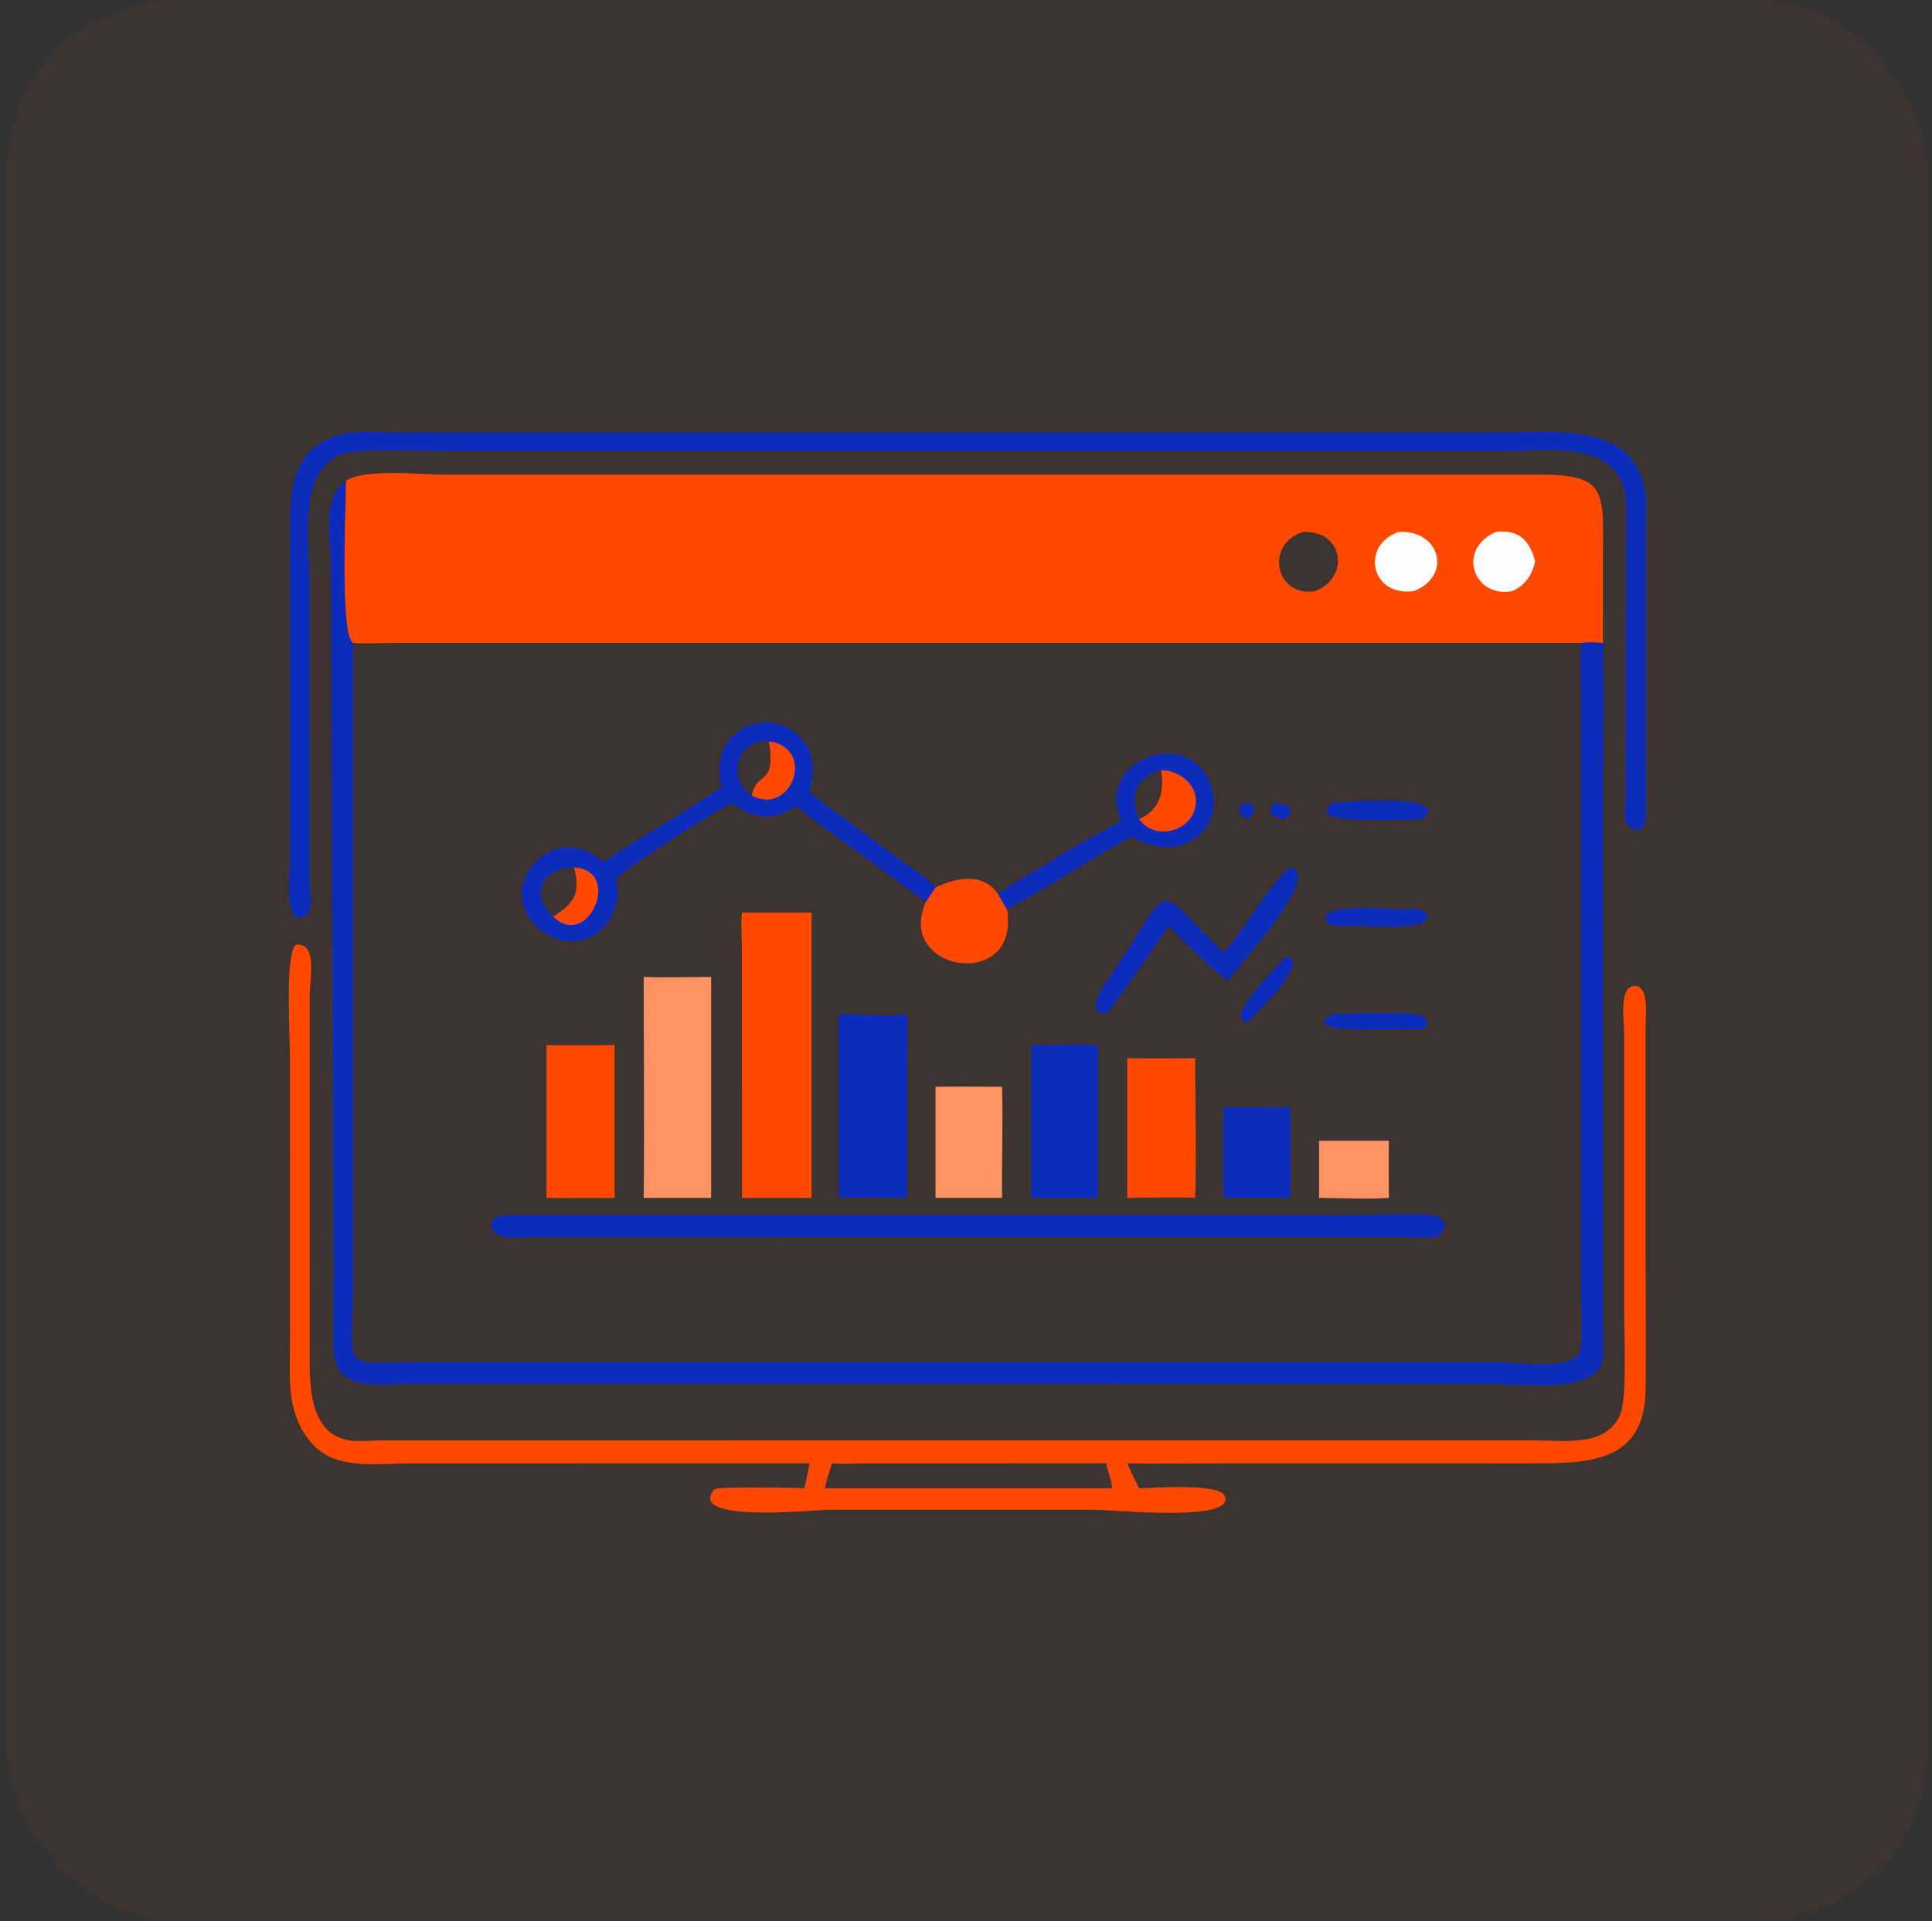 <svg width="180" height="179" viewBox="0 0 180 179" fill="none" xmlns="http://www.w3.org/2000/svg">
<rect x="0" y="0" width="180" height="179" fill="#333333" stroke="none"/>
<g id="a-screen-symbol-displaying-dashboard-charts-and-gr-2">
<rect x="0.625" width="179" height="179" rx="16" fill="#FF4900" fill-opacity="0.05"/>
<path id="Vector" d="M32.68 40.285C34.284 40.141 36.017 40.28 37.636 40.281L139.666 40.282C144.271 40.282 152.316 39.203 153.256 45.767C153.439 47.043 153.317 48.481 153.317 49.778V69.82C153.319 71.971 153.419 74.163 153.301 76.307C153.21 77.973 151.407 77.411 151.373 76.022C151.358 75.411 151.46 74.778 151.466 74.161L151.499 47.282C151.531 40.768 144.247 42.032 140.053 42.04L42.148 42.039C40.206 42.037 33.465 41.803 32.042 42.258C27.538 43.698 28.852 50.937 28.856 54.58L28.854 82.236C28.856 83.128 29.371 85.268 28.094 85.523C26.393 85.862 27.024 81.079 27.024 80.229L27.019 49.154C27.02 44.965 27.454 41.17 32.68 40.285Z" fill="#0E2CBB"/>
<path id="Vector_2" d="M32.244 44.781C32.234 46.986 31.652 59.389 32.912 59.902L32.911 119.109C32.911 128.082 31.324 126.925 39.422 126.914L139.585 126.913C141.466 126.914 147.027 127.874 147.255 125.618C147.425 123.938 147.303 122.148 147.303 120.457L147.299 65.207C147.298 63.507 147.175 61.766 147.288 60.073L147.3 59.902C147.991 59.806 148.65 59.85 149.342 59.902C149.487 64.487 149.341 69.347 149.341 73.959L149.349 123.798C149.358 124.668 149.445 125.608 149.366 126.471C149.042 130.024 141.377 128.95 138.969 128.949L38.033 128.951C35.044 128.95 31.16 129.779 31.068 125.559C31.016 123.19 31.076 120.809 31.082 118.438L30.829 52.705C30.799 50.397 29.929 46.207 32.244 44.781Z" fill="#0E2CBB"/>
<path id="Vector_3" d="M27.562 88.016C29.615 87.852 28.853 91.1 28.854 92.787L28.847 126.881C28.846 129.82 29.122 134.072 33.08 134.262C33.852 134.299 34.647 134.227 35.421 134.217L143.059 134.211C145.78 134.212 149.854 134.87 151.012 131.617C151.583 130.016 151.319 124.063 151.317 122.083L151.317 96.182C151.318 95.268 150.8 91.895 152.27 91.864C153.697 91.833 153.315 94.694 153.314 95.557L153.312 117.075C153.316 121.206 153.365 125.342 153.316 129.472C153.233 136.443 147.774 136.348 142.481 136.347L114.386 136.343C111.267 136.344 108.136 136.41 105.019 136.344C105.355 137.133 105.754 137.902 106.127 138.675C107.365 138.674 113.598 138.156 114.106 139.382C115.136 141.862 104.012 140.675 101.859 140.675H77.316C75.769 140.676 63.892 141.964 66.558 138.768C67.056 138.497 73.752 138.61 74.842 138.669L74.935 138.675C75.125 137.901 75.281 137.127 75.428 136.344L38.282 136.348C35.287 136.349 31.323 137.029 29.106 134.55C26.613 131.763 27.015 128.433 27.018 124.983L27.022 98.556C27.022 96.79 26.524 88.954 27.562 88.016ZM77.522 136.344C77.259 137.117 77.025 137.877 76.846 138.675H103.345L103.599 138.656C103.676 138.238 103.143 136.886 103.056 136.344L80.39 136.35C79.44 136.356 78.469 136.44 77.522 136.344Z" fill="#FF4900"/>
<path id="Vector_4" d="M32.244 44.781C34.013 43.634 39.19 44.226 41.509 44.226L143.573 44.227C149.825 44.227 149.351 45.926 149.346 51.986L149.342 59.902C148.65 59.85 147.991 59.806 147.3 59.902L36.837 59.906C35.542 59.907 34.2 59.995 32.912 59.902C31.652 59.389 32.234 46.986 32.244 44.781ZM121.372 49.57C117.801 50.732 118.826 55.692 122.529 55.078C125.827 53.817 125.179 49.354 121.372 49.57Z" fill="#FF4900"/>
<path id="Vector_5" d="M139.337 49.57C141.456 49.308 142.547 50.329 143.027 52.344C142.726 53.573 142.103 54.563 140.887 55.078C137.323 55.753 135.663 51.242 139.337 49.57Z" fill="#FEFEFE"/>
<path id="Vector_6" d="M130.275 49.57C134.159 49.309 135.358 53.664 131.72 55.078C127.729 55.626 126.726 50.863 130.275 49.57Z" fill="#FEFEFE"/>
<path id="Vector_7" d="M115.983 74.817C117.063 74.833 117.132 75.739 116.285 76.323C115.386 76.056 115.077 75.257 115.983 74.817Z" fill="#0E2CBB"/>
<path id="Vector_8" d="M118.717 74.817C119.708 74.821 120.969 75.271 119.769 76.323C118.762 76.269 117.832 75.738 118.717 74.817Z" fill="#0E2CBB"/>
<path id="Vector_9" d="M119.769 89.152C122.372 89.316 116.846 94.698 116.285 95.183L115.913 95.192C114.442 94.46 118.912 90.167 119.769 89.152Z" fill="#0E2CBB"/>
<path id="Vector_10" d="M124.148 94.49C125.299 94.487 132.308 94.101 132.808 94.826C133.074 95.211 132.968 95.713 132.558 95.912L127.405 95.922C126.77 95.923 121.402 96.029 124.148 94.49Z" fill="#0E2CBB"/>
<path id="Vector_11" d="M124.148 74.817C124.907 74.791 135.471 73.782 132.557 76.323C131.346 76.419 124.293 76.63 123.705 75.88C123.554 75.365 123.669 75.046 124.148 74.817Z" fill="#0E2CBB"/>
<path id="Vector_12" d="M130.868 84.742C131.525 84.72 132.9 84.479 132.988 85.444C133.11 86.777 126.971 86.257 125.824 86.26C125.154 86.275 124.301 86.411 123.713 86.05C122.122 83.921 129.924 84.739 130.868 84.742Z" fill="#0E2CBB"/>
<path id="Vector_13" d="M122.89 106.29H129.4C129.37 108.063 129.399 109.843 129.4 111.616C127.263 111.752 125.036 111.62 122.89 111.616V106.29Z" fill="#FD9360"/>
<path id="Vector_14" d="M87.162 82.689C89.146 81.78 91.474 81.243 92.963 83.262L93.826 84.742C95.089 92.471 83.269 90.521 86.284 83.994C86.604 83.574 86.825 83.102 87.162 82.689Z" fill="#FF4900"/>
<path id="Vector_15" d="M113.99 103.176C116.065 103.212 118.146 103.16 120.222 103.176C120.306 105.98 120.223 108.81 120.222 111.616H113.99V103.176Z" fill="#0E2CBB"/>
<path id="Vector_16" d="M120.222 80.826C123.322 81.34 115.502 89.894 114.36 91.405C112.423 89.872 110.619 88.007 108.87 86.26C108.102 87.524 103.544 94.058 103.056 94.49C100.671 94.426 103.307 91.172 103.77 90.481C109.474 81.977 107.242 82.178 113.99 88.755C115.866 86.77 118.349 82.163 120.222 80.826Z" fill="#0E2CBB"/>
<path id="Vector_17" d="M87.162 101.259C89.228 101.234 91.295 101.254 93.361 101.259C93.456 104.704 93.327 108.168 93.361 111.616H87.162V101.259Z" fill="#FD9360"/>
<path id="Vector_18" d="M105.019 98.598C107.128 98.635 109.244 98.598 111.353 98.598C111.352 102.927 111.483 107.292 111.353 111.616C109.254 111.515 107.122 111.612 105.019 111.616V98.598Z" fill="#FF4900"/>
<path id="Vector_19" d="M104.461 76.499C101.885 70.816 110.692 67.59 112.744 72.984C114.313 77.105 110.123 80.721 105.417 77.966C101.475 80.084 97.768 82.652 93.826 84.742L92.963 83.262C96.703 80.93 100.556 78.535 104.461 76.499ZM106.127 76.323C108.083 75.477 108.491 73.707 108.178 71.773C105.881 72.348 105.139 74.19 106.127 76.323Z" fill="#0E2CBB"/>
<path id="Vector_20" d="M108.178 71.773C109.678 71.713 111.368 72.938 111.423 74.514C111.519 77.314 107.747 78.57 106.127 76.323C108.083 75.477 108.491 73.707 108.178 71.773Z" fill="#FF4900"/>
<path id="Vector_21" d="M96.067 97.374C98.116 97.379 100.248 97.231 102.287 97.374V111.616C100.215 111.611 98.138 111.668 96.067 111.616V97.374Z" fill="#0E2CBB"/>
<path id="Vector_22" d="M50.914 97.374C53.025 97.431 55.149 97.38 57.262 97.374V111.616C55.146 111.606 53.029 111.66 50.914 111.616V97.374Z" fill="#FF4900"/>
<path id="Vector_23" d="M78.151 94.49C80.203 94.481 82.489 94.76 84.51 94.49C84.57 96.401 84.515 98.328 84.514 100.24L84.51 111.616C82.391 111.623 80.269 111.564 78.151 111.616V94.49Z" fill="#0E2CBB"/>
<path id="Vector_24" d="M59.971 91.026C62.054 91.104 64.168 91.028 66.255 91.026V111.616H59.971C60.048 104.757 59.97 97.887 59.971 91.026Z" fill="#FD9360"/>
<path id="Vector_25" d="M67.233 73.319C65.708 67.708 72.368 65.257 75.079 69.359C76.011 70.768 75.729 72.26 75.428 73.806C76.309 74.571 77.292 75.232 78.226 75.933L83.68 79.977C84.829 80.813 86.204 81.639 87.162 82.689C86.825 83.101 86.604 83.574 86.285 83.994C85.478 83.542 84.733 82.935 83.987 82.389L80.273 79.653C78.302 78.188 76.084 76.741 74.254 75.123C72.033 76.534 70.339 76.388 68.166 74.817C66.644 75.583 57.627 81.266 57.359 81.98C57.842 83.229 57.352 85.061 56.543 86.067C52.915 90.573 45.857 84.922 49.757 80.469C51.511 78.467 54.209 78.513 56.09 80.263L56.176 80.345C59.774 77.882 63.664 75.816 67.233 73.319ZM51.541 85.396C53.544 84.139 54.093 83.178 53.484 80.826C50.586 80.851 49.28 83.255 51.541 85.396ZM70.043 74.126C70.483 71.802 72.334 73.293 71.637 69.074C68.666 68.783 67.619 72.575 70.043 74.126Z" fill="#0E2CBB"/>
<path id="Vector_26" d="M53.484 80.826C58.092 81.085 54.736 88.619 51.541 85.396C53.544 84.139 54.093 83.178 53.484 80.826Z" fill="#FF4900"/>
<path id="Vector_27" d="M71.637 69.074C76.097 69.669 73.739 76.1 70.043 74.126C70.483 71.802 72.334 73.293 71.637 69.074Z" fill="#FF4900"/>
<path id="Vector_28" d="M69.13 85.039H75.614V111.616H69.13L69.117 88.076C69.105 87.088 69.011 86.017 69.13 85.039Z" fill="#FF4900"/>
<path id="Vector_29" d="M46.898 113.222L124.857 113.221C127.442 113.221 130.732 113.027 133.232 113.182C134.709 113.273 135.084 114.51 133.87 115.279C133.143 115.36 132.349 115.292 131.615 115.289L49.129 115.282C48.134 115.29 46.053 115.656 45.801 114.252C45.681 113.584 46.361 113.303 46.898 113.222Z" fill="#0E2CBB"/>
</g>
</svg>
